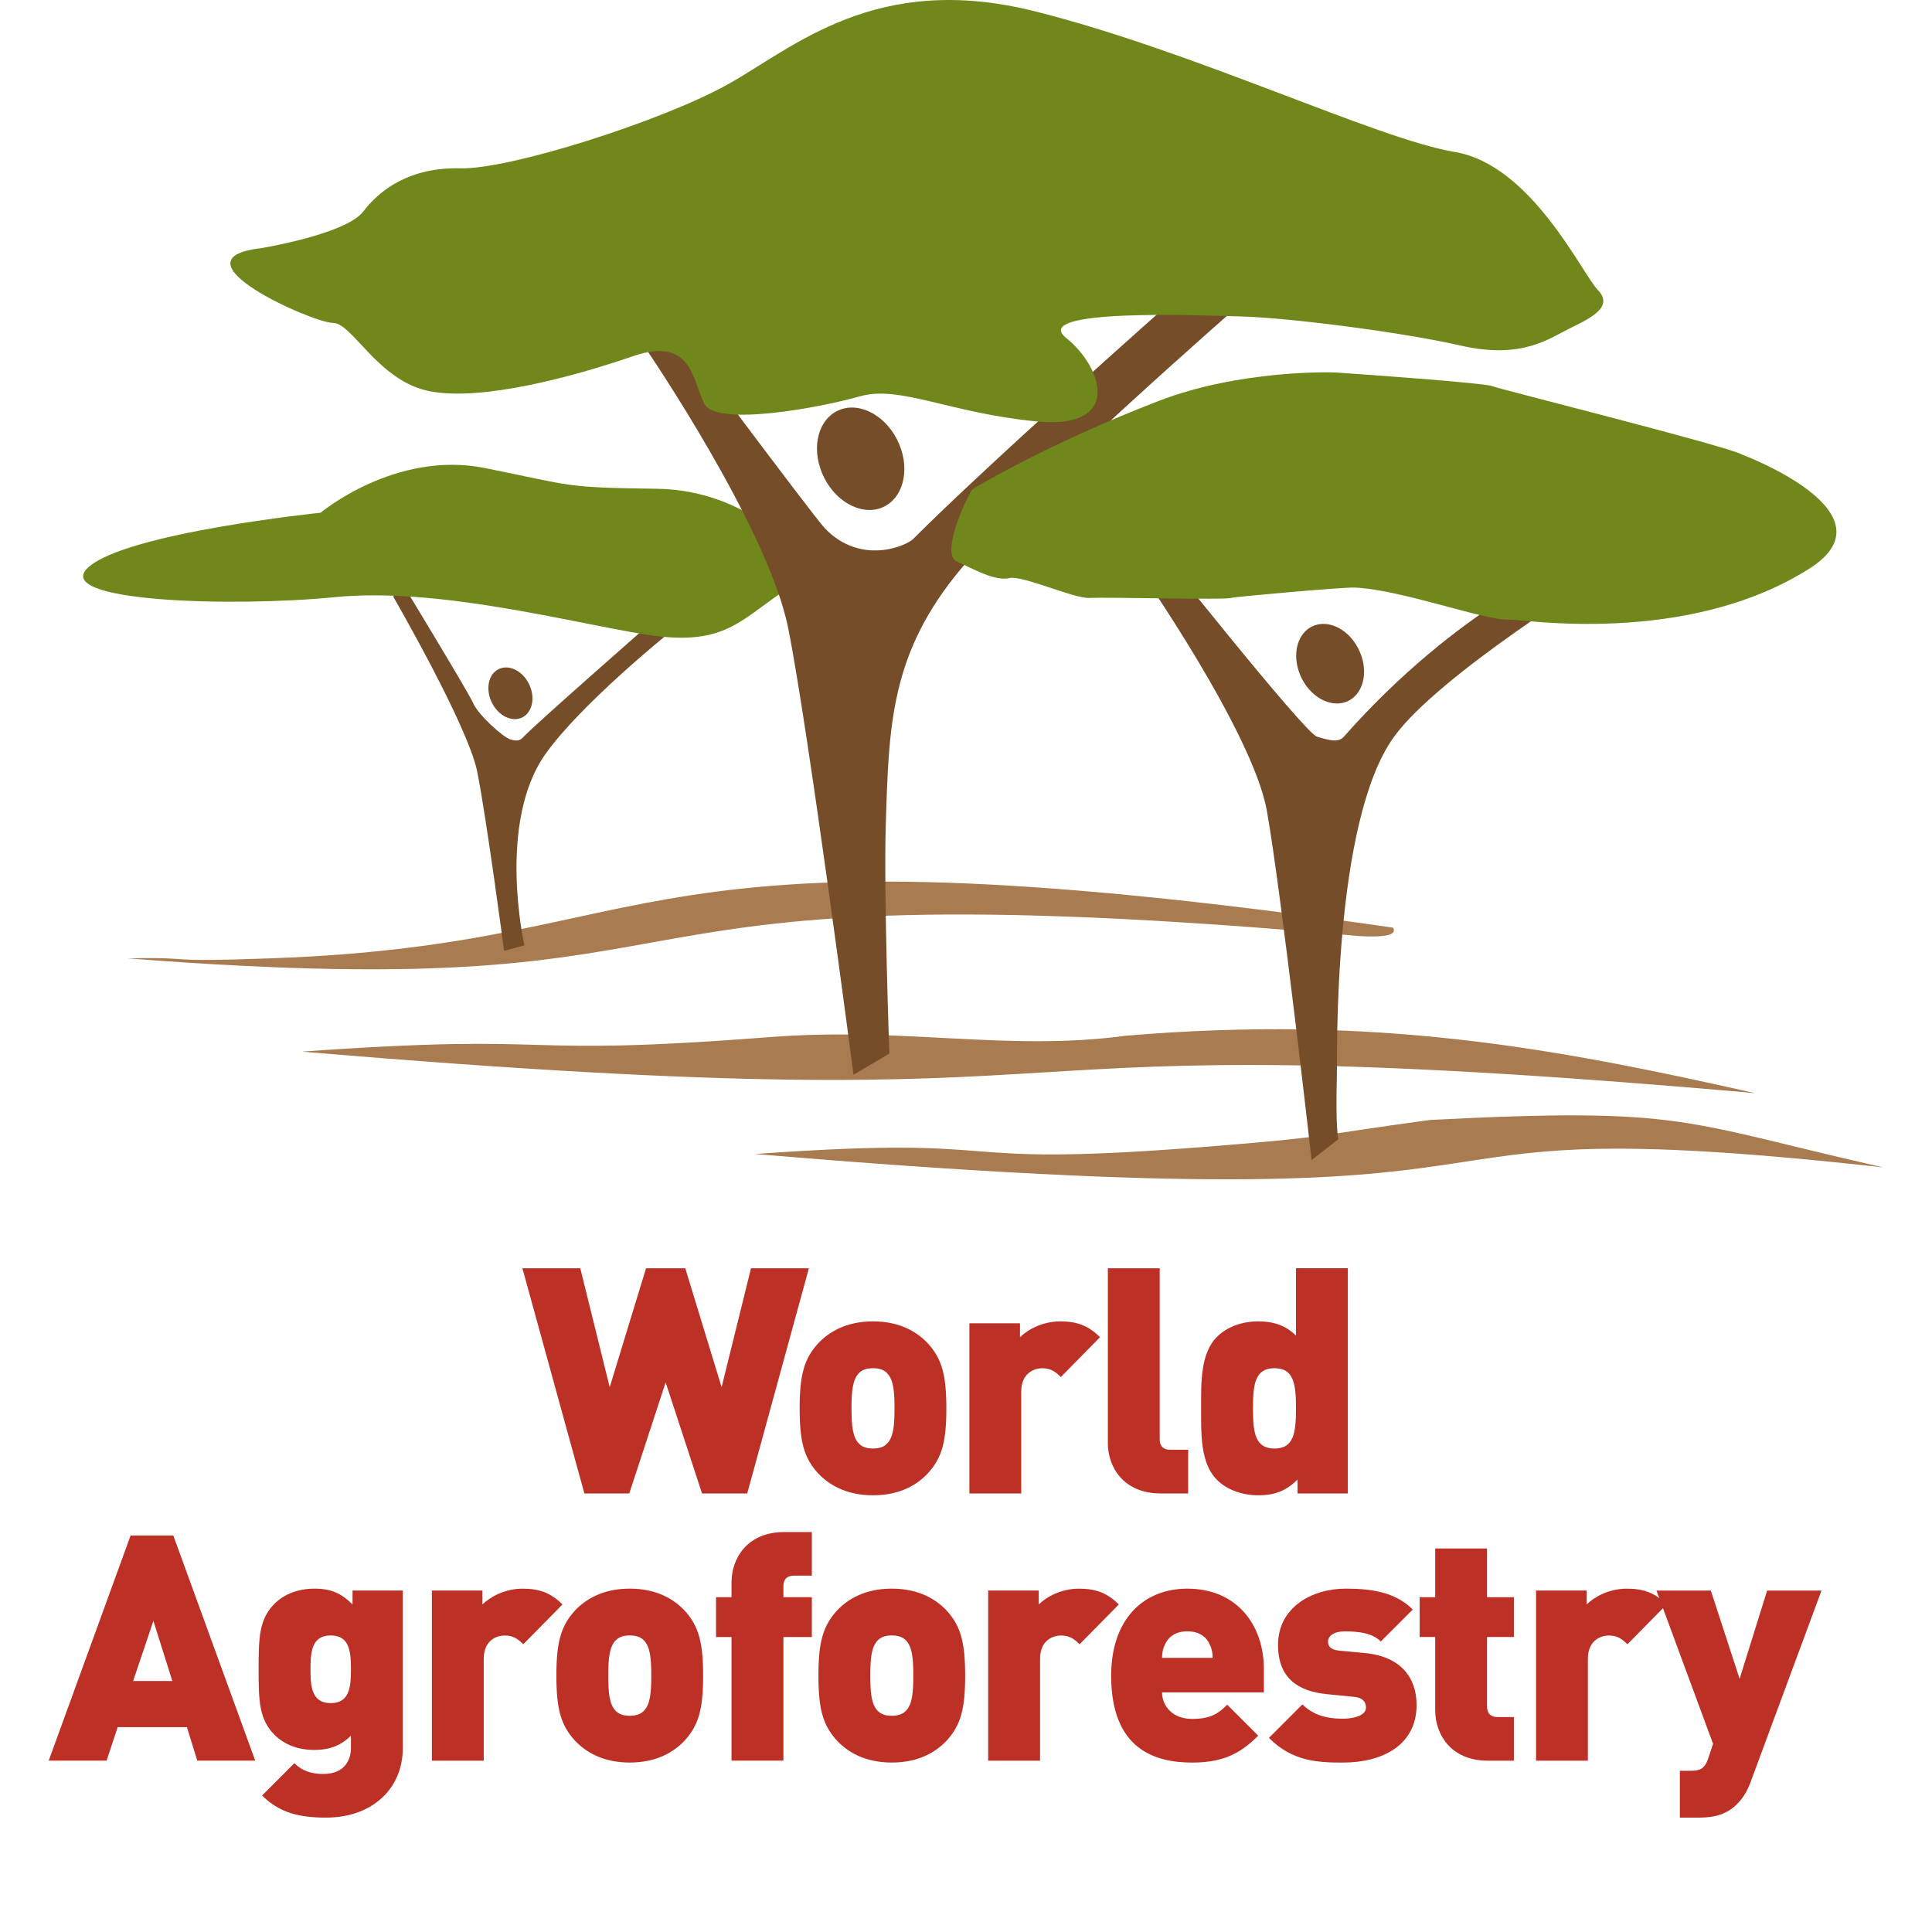 <?xml version="1.0" encoding="UTF-8"?>
<svg width="76px" height="76px" viewBox="0 0 76 76" version="1.1" xmlns="http://www.w3.org/2000/svg" xmlns:xlink="http://www.w3.org/1999/xlink">
    <title>icraf_logo</title>
    <g id="icraf_logo" stroke="none" stroke-width="1" fill="none" fill-rule="evenodd">
        <g id="Group-58" transform="translate(1.916, -0)">
            <path d="M32.972,54.009 C32.849,53.884 32.674,53.822 32.425,53.822 C32.176,53.822 32.002,53.884 31.878,54.009 C31.618,54.27 31.58,54.742 31.58,55.401 C31.58,56.061 31.618,56.534 31.878,56.794 C32.002,56.92 32.176,56.981 32.425,56.981 C32.674,56.981 32.849,56.92 32.972,56.794 C33.235,56.534 33.272,56.061 33.272,55.401 C33.272,54.742 33.235,54.27 32.972,54.009 M34.577,57.964 C34.18,58.386 33.509,58.821 32.425,58.821 C31.345,58.821 30.673,58.386 30.273,57.964 C29.713,57.355 29.54,56.72 29.54,55.401 C29.54,54.095 29.713,53.448 30.273,52.839 C30.673,52.417 31.345,51.98 32.425,51.98 C33.509,51.98 34.18,52.417 34.577,52.839 C35.138,53.448 35.311,54.095 35.311,55.401 C35.311,56.72 35.138,57.355 34.577,57.964" id="Fill-2" fill="#BC3026"></path>
            <path d="M39.813,54.169 C39.615,53.971 39.428,53.823 39.08,53.823 C38.805,53.823 38.257,53.983 38.257,54.743 L38.257,58.748 L36.218,58.748 L36.218,52.054 L38.208,52.054 L38.208,52.603 C38.507,52.304 39.092,51.98 39.788,51.98 C40.448,51.98 40.895,52.144 41.356,52.603 L39.813,54.169 Z" id="Fill-4" fill="#BC3026"></path>
            <path d="M43.741,58.748 C42.261,58.748 41.664,57.69 41.664,56.77 L41.664,49.89 L43.704,49.89 L43.704,56.621 C43.704,56.882 43.84,57.031 44.114,57.031 L44.823,57.031 L44.823,58.748 L43.741,58.748 Z" id="Fill-6" fill="#BC3026"></path>
            <path d="M48.219,53.822 C47.46,53.822 47.373,54.432 47.373,55.402 C47.373,56.373 47.46,56.982 48.219,56.982 C48.977,56.982 49.065,56.373 49.065,55.402 C49.065,54.432 48.977,53.822 48.219,53.822 L48.219,53.822 Z M49.126,58.748 L49.126,58.2 C48.716,58.611 48.281,58.821 47.585,58.821 C46.938,58.821 46.341,58.599 45.955,58.212 C45.296,57.554 45.333,56.385 45.333,55.402 C45.333,54.419 45.296,53.249 45.955,52.59 C46.341,52.205 46.925,51.98 47.572,51.98 C48.232,51.98 48.691,52.168 49.065,52.541 L49.065,49.889 L51.105,49.889 L51.105,58.748 L49.126,58.748 Z" id="Fill-8" fill="#BC3026"></path>
            <path d="M4.118,63.762 L3.321,66.126 L4.863,66.126 L4.118,63.762 Z M5.845,69.26 L5.436,67.941 L2.713,67.941 L2.277,69.26 L0,69.26 L3.221,60.404 L4.902,60.404 L8.124,69.26 L5.845,69.26 Z" id="Fill-10" fill="#BC3026"></path>
            <path d="M11.093,64.334 C10.347,64.334 10.298,64.982 10.298,65.667 C10.298,66.351 10.347,66.996 11.093,66.996 C11.84,66.996 11.889,66.351 11.889,65.667 C11.889,64.982 11.84,64.334 11.093,64.334 M10.907,71.5 C9.861,71.5 9.078,71.314 8.394,70.63 L9.663,69.36 C9.974,69.671 10.347,69.783 10.807,69.783 C11.666,69.783 11.889,69.197 11.889,68.762 L11.889,68.278 C11.517,68.65 11.068,68.838 10.447,68.838 C9.8,68.838 9.265,68.625 8.879,68.24 C8.271,67.631 8.257,66.884 8.257,65.667 C8.257,64.446 8.271,63.699 8.879,63.09 C9.265,62.705 9.813,62.493 10.459,62.493 C11.143,62.493 11.541,62.705 11.952,63.116 L11.952,62.568 L13.928,62.568 L13.928,68.774 C13.928,70.355 12.734,71.5 10.907,71.5" id="Fill-12" fill="#BC3026"></path>
            <path d="M18.667,64.682 C18.469,64.484 18.283,64.336 17.934,64.336 C17.66,64.336 17.113,64.496 17.113,65.254 L17.113,69.261 L15.072,69.261 L15.072,62.567 L17.062,62.567 L17.062,63.116 C17.362,62.817 17.946,62.494 18.642,62.494 C19.302,62.494 19.749,62.656 20.21,63.116 L18.667,64.682 Z" id="Fill-14" fill="#BC3026"></path>
            <path d="M23.405,64.52 C23.281,64.397 23.107,64.334 22.856,64.334 C22.609,64.334 22.434,64.397 22.311,64.52 C22.048,64.783 22.013,65.255 22.013,65.914 C22.013,66.573 22.048,67.047 22.311,67.307 C22.434,67.431 22.609,67.494 22.856,67.494 C23.107,67.494 23.281,67.431 23.405,67.307 C23.667,67.047 23.703,66.573 23.703,65.914 C23.703,65.255 23.667,64.783 23.405,64.52 M25.01,68.477 C24.61,68.899 23.94,69.334 22.856,69.334 C21.776,69.334 21.104,68.899 20.706,68.477 C20.145,67.866 19.971,67.233 19.971,65.914 C19.971,64.608 20.145,63.961 20.706,63.35 C21.104,62.929 21.776,62.493 22.856,62.493 C23.94,62.493 24.61,62.929 25.01,63.35 C25.569,63.961 25.743,64.608 25.743,65.914 C25.743,67.233 25.569,67.866 25.01,68.477" id="Fill-16" fill="#BC3026"></path>
            <path d="M28.901,64.397 L28.901,69.26 L26.86,69.26 L26.86,64.397 L26.251,64.397 L26.251,62.829 L26.86,62.829 L26.86,62.245 C26.86,61.322 27.458,60.267 28.938,60.267 L30.02,60.267 L30.02,61.982 L29.311,61.982 C29.038,61.982 28.901,62.131 28.901,62.394 L28.901,62.829 L30.02,62.829 L30.02,64.397 L28.901,64.397 Z" id="Fill-18" fill="#BC3026"></path>
            <path d="M33.712,64.52 C33.587,64.397 33.414,64.334 33.164,64.334 C32.915,64.334 32.742,64.397 32.618,64.52 C32.356,64.783 32.32,65.255 32.32,65.914 C32.32,66.573 32.356,67.047 32.618,67.307 C32.742,67.431 32.915,67.494 33.164,67.494 C33.414,67.494 33.587,67.431 33.712,67.307 C33.975,67.047 34.011,66.573 34.011,65.914 C34.011,65.255 33.975,64.783 33.712,64.52 M35.318,68.477 C34.918,68.899 34.248,69.334 33.164,69.334 C32.082,69.334 31.411,68.899 31.013,68.477 C30.453,67.866 30.279,67.233 30.279,65.914 C30.279,64.608 30.453,63.961 31.013,63.35 C31.411,62.929 32.082,62.493 33.164,62.493 C34.248,62.493 34.918,62.929 35.318,63.35 C35.877,63.961 36.051,64.608 36.051,65.914 C36.051,67.233 35.877,67.866 35.318,68.477" id="Fill-20" fill="#BC3026"></path>
            <path d="M40.551,64.682 C40.353,64.484 40.167,64.336 39.818,64.336 C39.544,64.336 38.997,64.496 38.997,65.254 L38.997,69.261 L36.956,69.261 L36.956,62.567 L38.946,62.567 L38.946,63.116 C39.245,62.817 39.83,62.494 40.527,62.494 C41.186,62.494 41.633,62.656 42.095,63.116 L40.551,64.682 Z" id="Fill-22" fill="#BC3026"></path>
            <path d="M45.675,64.695 C45.55,64.409 45.277,64.172 44.791,64.172 C44.307,64.172 44.033,64.409 43.909,64.695 C43.821,64.869 43.797,65.056 43.797,65.217 L45.787,65.217 C45.787,65.056 45.762,64.869 45.675,64.695 L45.675,64.695 Z M43.797,66.573 C43.797,67.121 44.219,67.618 44.978,67.618 C45.687,67.618 45.999,67.42 46.359,67.059 L47.578,68.277 C46.894,68.962 46.222,69.335 44.978,69.335 C43.498,69.335 41.794,68.8 41.794,65.914 C41.794,63.725 43.039,62.494 44.791,62.494 C46.732,62.494 47.802,63.911 47.802,65.665 L47.802,66.573 L43.797,66.573 Z" id="Fill-24" fill="#BC3026"></path>
            <path d="M50.91,69.335 C49.901,69.335 48.919,69.286 48,68.365 L49.317,67.047 C49.878,67.608 50.599,67.608 50.948,67.608 C51.246,67.608 51.818,67.517 51.818,67.171 C51.818,66.983 51.73,66.785 51.334,66.748 L50.301,66.646 C49.144,66.536 48.359,66.013 48.359,64.709 C48.359,63.227 49.691,62.493 51.021,62.493 C52.116,62.493 52.999,62.657 53.659,63.315 L52.402,64.572 C52.067,64.233 51.508,64.174 50.985,64.174 C50.487,64.174 50.326,64.408 50.326,64.558 C50.326,64.633 50.301,64.882 50.761,64.932 L51.793,65.029 C53.198,65.168 53.809,66.003 53.809,67.07 C53.809,68.651 52.465,69.335 50.91,69.335" id="Fill-26" fill="#BC3026"></path>
            <path d="M56.617,69.261 C55.137,69.261 54.541,68.201 54.541,67.283 L54.541,64.396 L53.93,64.396 L53.93,62.83 L54.541,62.83 L54.541,60.913 L56.58,60.913 L56.58,62.83 L57.637,62.83 L57.637,64.396 L56.58,64.396 L56.58,67.132 C56.58,67.395 56.717,67.544 56.99,67.544 L57.637,67.544 L57.637,69.261 L56.617,69.261 Z" id="Fill-28" fill="#BC3026"></path>
            <path d="M62.102,64.682 C61.903,64.484 61.717,64.336 61.368,64.336 C61.096,64.336 60.547,64.496 60.547,65.254 L60.547,69.261 L58.508,69.261 L58.508,62.567 L60.498,62.567 L60.498,63.116 C60.796,62.817 61.38,62.494 62.078,62.494 C62.736,62.494 63.185,62.656 63.646,63.116 L62.102,64.682 Z" id="Fill-30" fill="#BC3026"></path>
            <path d="M66.964,70.057 C66.826,70.442 66.654,70.728 66.44,70.941 C66.044,71.363 65.534,71.5 64.937,71.5 L64.165,71.5 L64.165,69.658 L64.6,69.658 C64.962,69.658 65.147,69.573 65.285,69.16 L65.472,68.599 L63.245,62.569 L65.384,62.569 L66.516,66.04 L67.599,62.569 L69.737,62.569 L66.964,70.057 Z" id="Fill-32" fill="#BC3026"></path>
            <path d="M67.12,43.001 C33.159,40.008 45.418,44.371 9.96,41.368 C20.671,40.606 17.793,41.615 28.36,40.797 C33.651,40.385 37.713,41.372 42.369,40.743 C52.186,39.916 59.164,41.207 67.12,43.001" id="Fill-34" fill="#A97B50"></path>
            <path d="M72.168,45.922 C49.494,43.406 63.242,48.399 27.783,45.395 C38.495,44.632 34.658,45.952 45.227,45.134 C50.518,44.722 49.683,44.685 54.339,44.056 C64.437,43.538 64.212,44.128 72.168,45.922" id="Fill-36" fill="#A97B50"></path>
            <path d="M52.883,36.492 C53.051,36.783 52.565,36.875 51.593,36.826 C18.651,33.872 28.869,39.711 3.1,37.699 C6.136,37.641 4.006,37.868 8.804,37.696 C24.875,37.114 22.092,32.042 52.883,36.492" id="Fill-38" fill="#A97B50"></path>
            <path d="M24.329,24.959 C24.329,24.959 20.916,27.716 19.537,29.667 C17.618,32.383 18.712,37.188 18.712,37.188 L17.914,37.401 C17.914,37.401 17.217,32.135 16.853,30.341 C16.489,28.548 13.558,23.48 13.558,23.48 L13.833,22.828 C13.833,22.828 16.498,27.206 16.7,27.664 C16.898,28.124 17.881,29.013 18.169,29.089 C18.455,29.168 18.545,29.129 18.676,28.989 C19.177,28.457 23.676,24.516 23.676,24.516 L24.329,24.959 Z" id="Fill-40" fill="#754D29"></path>
            <path d="M10.696,20.17 C10.696,20.17 13.638,17.701 17.166,18.413 C20.694,19.122 20.224,19.179 23.931,19.227 C27.639,19.273 30.553,22.147 28.839,23.306 C27.126,24.47 26.49,25.451 23.435,24.953 C20.381,24.455 15.266,23.093 11.245,23.491 C7.223,23.889 0.047,23.68 1.561,22.315 C3.076,20.951 10.696,20.17 10.696,20.17" id="Fill-42" fill="#70871C"></path>
            <path d="M18.926,26.978 C19.153,27.514 18.996,28.082 18.574,28.246 C18.154,28.407 17.628,28.104 17.4,27.568 C17.173,27.028 17.328,26.46 17.752,26.299 C18.174,26.137 18.7,26.441 18.926,26.978" id="Fill-44" fill="#754D29"></path>
            <path d="M46.94,11.905 C46.94,11.905 38.419,19.349 35.896,22.364 C33.101,25.703 33.049,28.542 32.927,32.481 C32.844,35.127 33.069,41.445 33.069,41.445 L31.659,42.278 C31.659,42.278 29.881,28.646 29.088,24.703 C28.295,20.753 23.521,13.762 23.521,13.762 L24.138,12.331 C24.138,12.331 30.098,20.336 30.544,20.795 C31.94,22.236 33.72,21.492 34.015,21.193 C36.968,18.231 44.117,11.905 44.117,11.905 L46.94,11.905 Z" id="Fill-46" fill="#754D29"></path>
            <path d="M8.358,9.762 C8.358,9.762 11.699,9.214 12.378,8.316 C13.057,7.421 14.259,6.573 16.19,6.622 C18.122,6.672 24.074,4.78 26.684,3.335 C29.295,1.89 32.51,-1.136 38.798,0.446 C45.086,2.022 52.272,5.477 55.3,5.975 C58.327,6.474 60.312,10.758 60.938,11.406 C61.564,12.054 60.709,12.493 59.871,12.899 C59.035,13.309 57.963,14.145 55.561,13.598 C53.16,13.05 48.788,12.507 46.997,12.452 C45.207,12.397 38.581,12.135 40.02,13.29 C41.462,14.445 42.272,16.915 38.838,16.576 C35.405,16.239 33.473,15.142 31.907,15.591 C30.34,16.04 26.276,16.791 25.797,15.891 C25.319,14.989 25.325,13.202 22.977,14.014 C20.627,14.824 17.025,15.791 14.989,15.39 C12.951,14.993 11.945,12.694 11.178,12.701 C10.41,12.71 4.703,10.179 8.358,9.762" id="Fill-48" fill="#70871C"></path>
            <path d="M33.453,17.463 C33.904,18.527 33.593,19.651 32.757,19.976 C31.922,20.295 30.88,19.694 30.429,18.629 C29.977,17.564 30.289,16.441 31.125,16.119 C31.961,15.797 33.001,16.399 33.453,17.463" id="Fill-50" fill="#754D29"></path>
            <path d="M61.154,22.575 C61.154,22.575 54.696,26.535 52.924,28.979 C50.501,32.321 50.69,41.627 50.674,42.26 C50.617,44.394 50.729,44.815 50.729,44.815 L49.679,45.633 C49.679,45.633 48.477,35.006 47.919,31.896 C47.365,28.782 42.844,22.323 42.844,22.323 L43.356,21.21 C43.356,21.21 49.398,28.833 49.89,28.979 C50.38,29.124 50.732,29.226 50.948,28.979 C55.486,23.846 59.948,22.077 59.948,22.077 L61.154,22.575 Z" id="Fill-52" fill="#754D29"></path>
            <path d="M69.257,22.37 C64.402,25.446 57.877,24.346 57.468,24.374 C56.533,24.438 53.223,23.189 51.366,23.113 C50.928,23.094 46.626,23.477 46.525,23.519 C46.336,23.608 41.54,23.481 40.945,23.522 C40.356,23.56 38.302,22.624 37.802,22.739 C37.208,22.876 36.353,22.367 35.734,22.094 C35.098,21.814 35.967,19.86 36.319,19.263 C36.342,19.228 39.319,17.445 43.662,15.773 C46.839,14.548 50.427,14.639 50.641,14.654 C51.364,14.7 56.558,15.069 56.795,15.193 C56.962,15.28 66.097,17.566 66.614,17.882 C66.614,17.882 72.731,20.168 69.257,22.37" id="Fill-54" fill="#70871C"></path>
            <path d="M51.582,25.655 C51.934,26.482 51.691,27.357 51.043,27.607 C50.393,27.857 49.583,27.388 49.233,26.561 C48.883,25.734 49.124,24.86 49.774,24.61 C50.423,24.359 51.233,24.827 51.582,25.655" id="Fill-56" fill="#754D29"></path>
            <polygon id="Fill-1" fill="#BC3026" points="27.478 58.748 25.7 58.748 24.269 54.381 22.838 58.748 21.072 58.748 18.634 49.89 20.911 49.89 22.068 54.569 23.498 49.89 25.041 49.89 26.47 54.569 27.627 49.89 29.904 49.89"></polygon>
        </g>
    </g>
</svg>